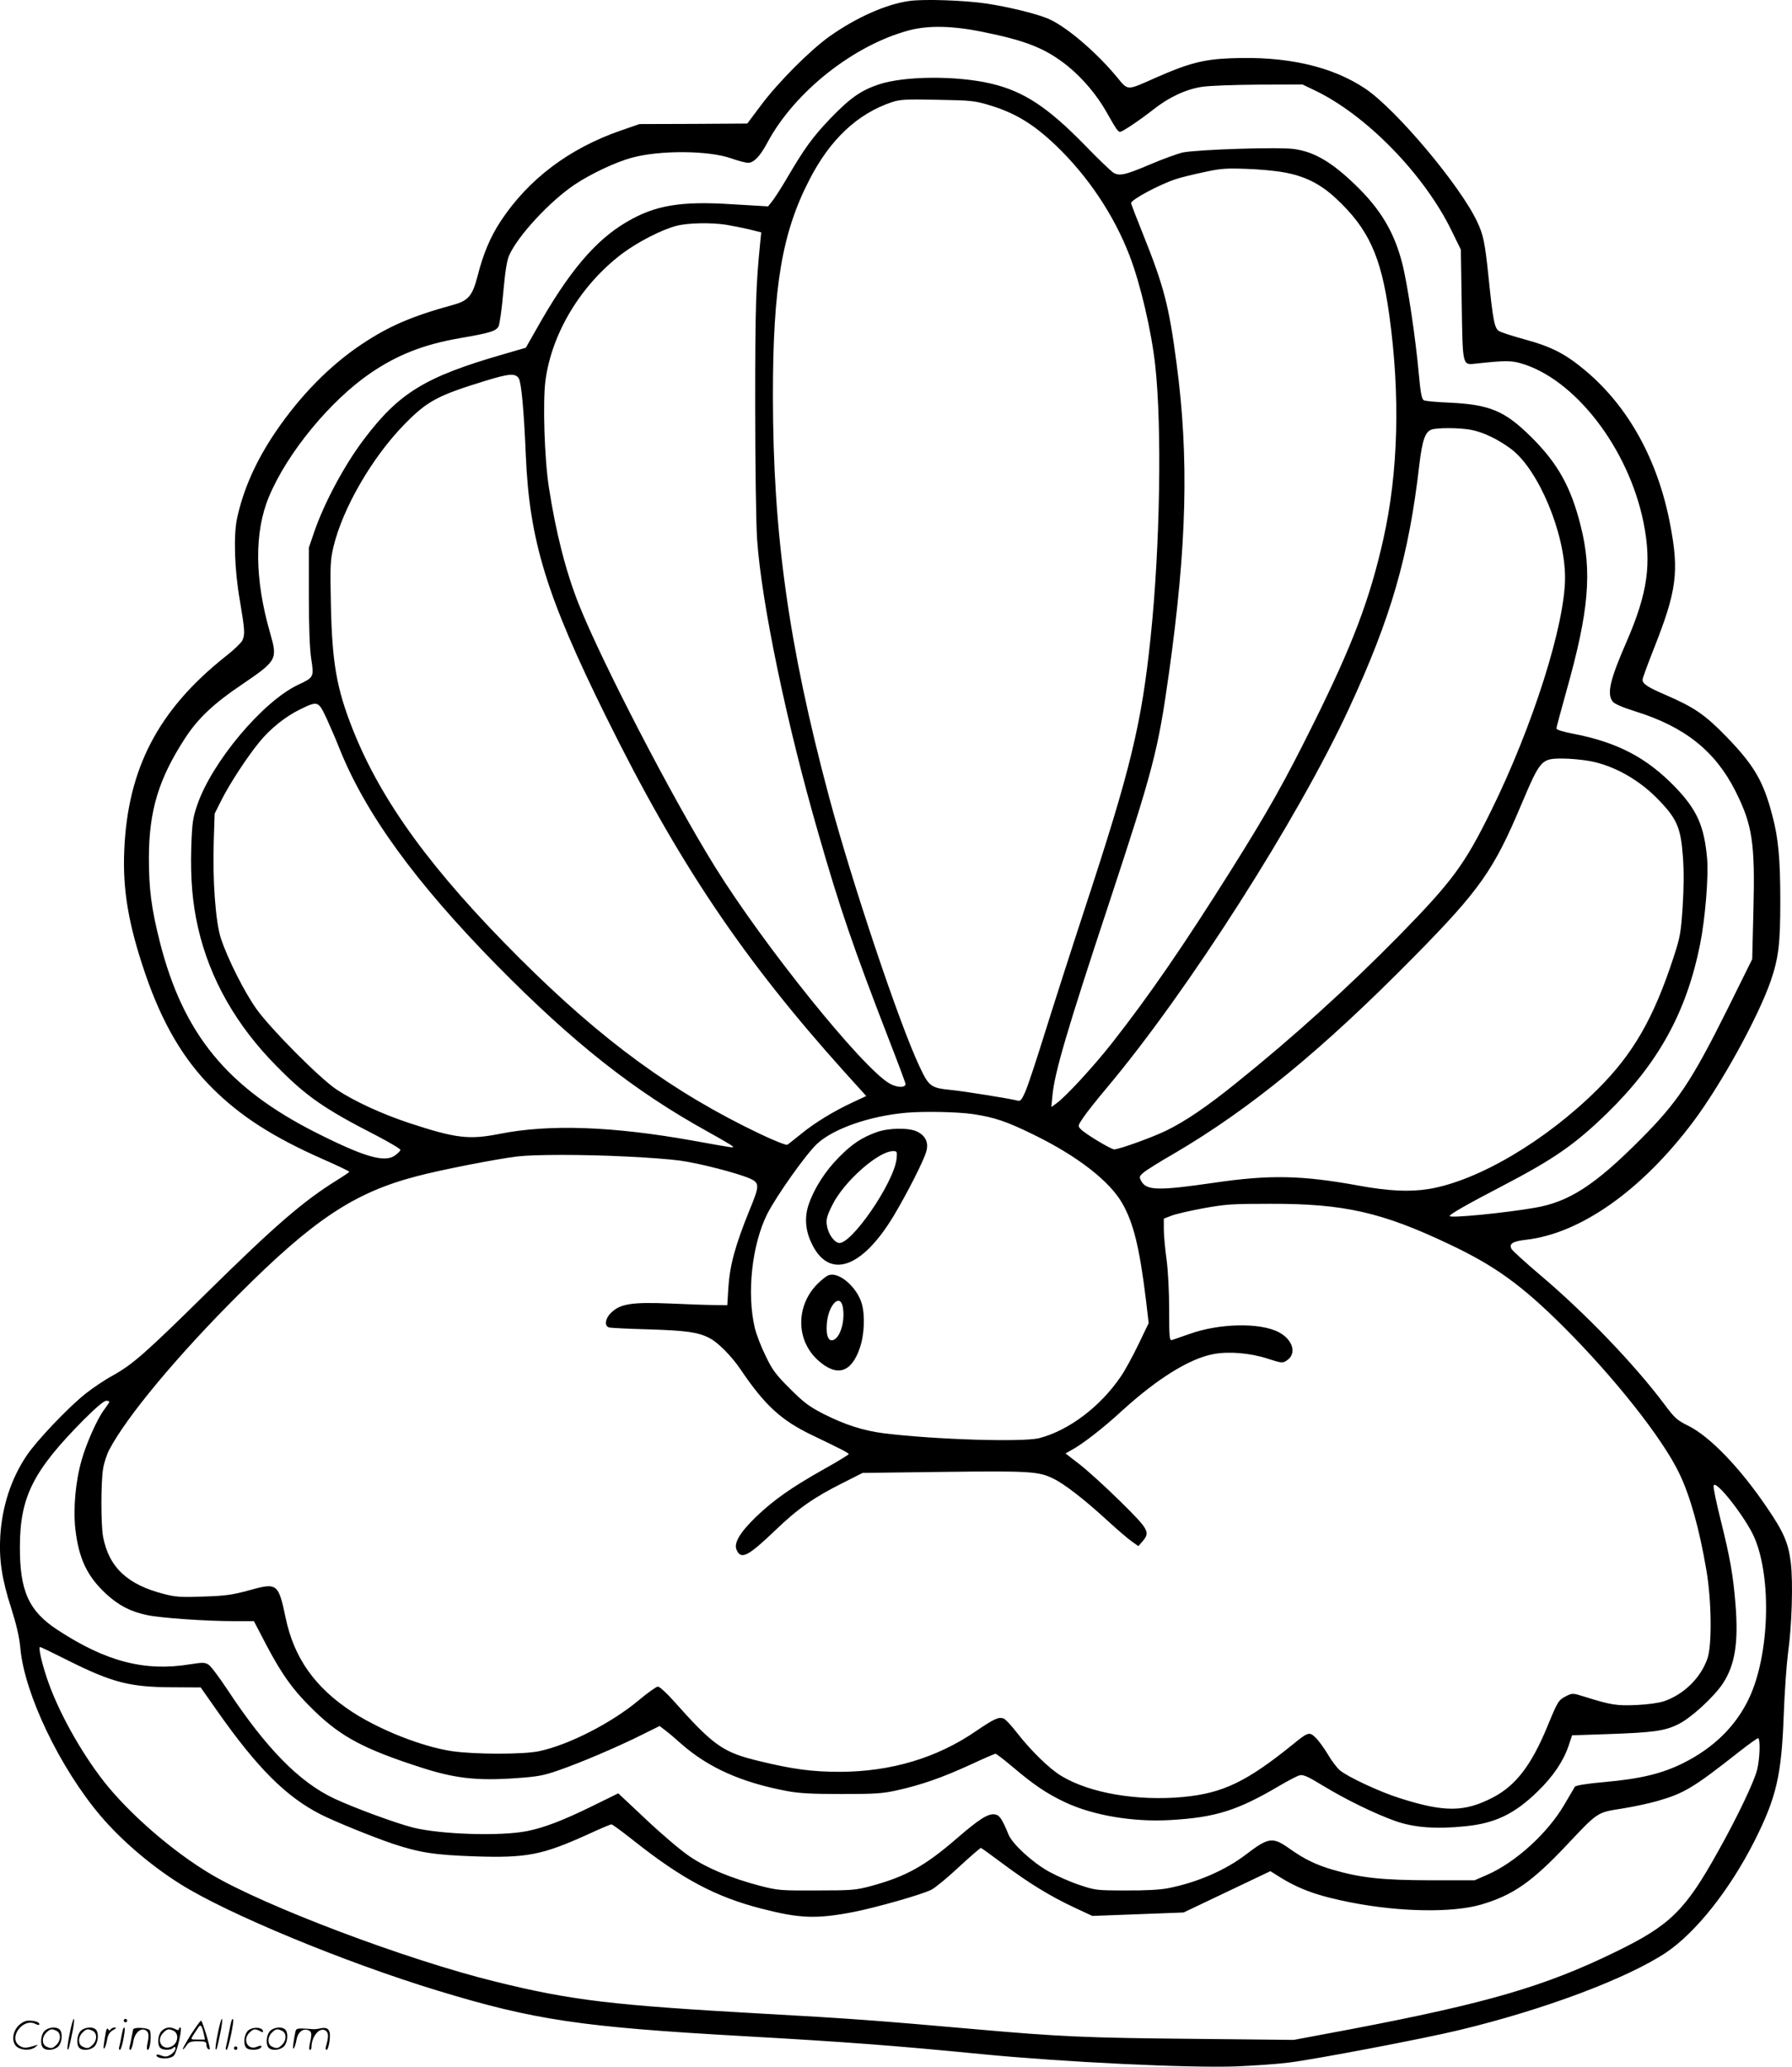 <svg version="1.0" xmlns="http://www.w3.org/2000/svg"
  viewBox="0 0 1040.653 1200.334"
 preserveAspectRatio="xMidYMid meet">
<g transform="translate(-0.147,1200.561) scale(0.1,-0.1)"
fill="#000000" stroke="none">
<path d="M5282 12000 c-136 -19 -310 -97 -465 -207 -112 -80 -298 -267 -395
-397 l-81 -108 -313 -2 -313 -1 -107 -37 c-301 -104 -538 -283 -699 -527 -60
-91 -102 -191 -134 -318 -30 -116 -54 -144 -142 -168 -240 -66 -373 -123 -533
-230 -184 -123 -355 -297 -499 -509 -113 -167 -186 -331 -223 -501 -21 -100
-15 -299 16 -475 29 -173 31 -198 15 -234 -7 -14 -50 -56 -98 -93 -390 -310
-568 -650 -588 -1126 -10 -231 25 -433 122 -717 98 -287 222 -498 390 -665
164 -163 352 -284 642 -412 84 -37 153 -70 153 -73 -1 -3 -33 -25 -72 -49
-196 -122 -357 -261 -753 -651 -361 -356 -432 -418 -548 -483 -48 -26 -119
-74 -159 -106 -101 -80 -286 -275 -343 -361 -90 -135 -141 -293 -152 -465 -8
-136 9 -251 63 -418 31 -98 48 -169 54 -238 25 -264 229 -690 463 -967 121
-143 291 -289 464 -398 274 -173 957 -456 1496 -620 562 -171 831 -211 1772
-264 603 -34 879 -55 1390 -105 471 -46 1198 -81 1475 -71 96 4 234 13 305 22
148 18 780 138 991 189 491 118 970 298 1199 449 174 117 370 363 515 649 127
253 157 378 170 733 5 137 17 299 25 360 22 154 30 409 16 524 -14 115 -42
179 -140 322 -156 230 -330 410 -454 472 -67 33 -80 45 -139 124 -175 234
-462 532 -721 751 -86 73 -162 142 -168 153 -16 30 7 44 84 53 316 36 671 286
970 684 163 217 377 606 451 818 46 135 56 215 56 464 0 243 -11 367 -46 497
-52 201 -106 293 -270 462 -123 126 -185 168 -349 239 -107 46 -135 65 -135
89 0 8 29 87 64 176 135 340 150 451 95 733 -71 367 -240 674 -487 883 -119
100 -198 141 -355 184 -70 19 -138 41 -151 49 -26 18 -34 57 -61 319 -20 194
-30 241 -65 315 -98 210 -470 652 -649 773 -195 131 -459 191 -785 177 -155
-6 -243 -29 -429 -111 -178 -79 -162 -79 -232 5 -125 150 -302 299 -404 339
-76 30 -227 66 -351 85 -130 19 -364 27 -448 15z m428 -180 c252 -51 365 -96
493 -199 86 -70 168 -167 224 -266 57 -101 67 -115 79 -115 14 0 112 66 194
130 88 70 188 117 280 131 42 7 189 12 330 13 l255 1 67 -32 c301 -142 641
-490 801 -821 l52 -106 5 -317 c6 -364 3 -354 84 -345 167 18 203 18 261 1
313 -91 622 -492 710 -920 49 -242 26 -411 -97 -695 -97 -222 -115 -301 -83
-347 11 -15 51 -33 133 -59 287 -89 465 -231 582 -464 98 -195 114 -300 104
-690 l-7 -285 -141 -285 c-212 -426 -293 -547 -511 -765 -262 -263 -412 -360
-610 -394 -172 -30 -495 -62 -495 -48 0 10 103 69 303 173 303 158 424 242
610 423 298 290 462 587 541 981 30 148 50 395 41 500 -17 188 -58 281 -183
412 -168 174 -338 263 -599 313 -56 11 -93 22 -93 30 0 6 27 106 59 221 130
461 149 690 82 955 -57 228 -134 365 -290 519 -151 149 -238 186 -471 197 -74
3 -142 9 -150 14 -12 6 -19 41 -29 151 -18 204 -66 526 -96 642 -46 182 -126
317 -275 460 -136 131 -237 190 -353 206 -88 13 -563 -3 -647 -20 -30 -7 -113
-37 -184 -67 -152 -65 -186 -72 -221 -49 -14 10 -88 80 -163 158 -217 222
-355 313 -545 358 -199 47 -505 45 -653 -5 -104 -35 -165 -78 -281 -198 -102
-107 -149 -171 -252 -347 -34 -58 -73 -118 -86 -134 l-23 -29 -204 12 c-303
20 -452 -5 -618 -103 -182 -106 -339 -293 -523 -621 l-62 -109 -127 -37 c-456
-131 -609 -224 -814 -496 -114 -151 -232 -372 -290 -543 l-29 -85 0 -280 c0
-185 5 -310 14 -368 16 -104 15 -106 -77 -149 -205 -97 -499 -447 -585 -697
-26 -77 -30 -101 -35 -250 -5 -182 7 -322 40 -466 68 -295 221 -565 456 -802
172 -175 277 -248 580 -403 78 -41 141 -78 139 -84 -2 -5 -15 -19 -30 -30 -60
-45 -176 -12 -458 130 -517 261 -773 573 -909 1107 -50 198 -64 309 -64 492 1
272 56 456 210 693 74 114 167 202 326 309 209 142 212 148 168 302 -90 312
-93 585 -7 791 106 255 357 560 592 720 155 105 307 165 514 201 181 31 214
42 228 70 6 13 19 102 27 197 11 121 21 185 34 214 51 115 237 315 380 411 94
63 238 131 334 157 163 44 444 42 575 -4 40 -14 84 -26 99 -26 33 0 70 39 111
116 158 296 503 569 826 654 112 29 251 26 427 -10z m33 -424 c152 -45 259
-110 390 -235 185 -177 337 -403 428 -640 63 -163 127 -437 149 -636 40 -361
28 -1056 -26 -1575 -53 -510 -115 -767 -384 -1585 -83 -253 -189 -584 -236
-735 -47 -151 -96 -299 -110 -329 -21 -46 -27 -53 -46 -47 -38 10 -308 54
-383 61 -119 12 -129 20 -184 137 -119 252 -395 1078 -526 1569 -235 880 -325
1529 -325 2329 0 631 53 944 212 1252 120 234 279 383 478 450 48 16 81 18
265 14 192 -3 218 -6 298 -30z m1712 -391 c121 -21 213 -66 305 -152 188 -175
262 -335 309 -675 65 -468 53 -914 -34 -1303 -78 -348 -178 -613 -405 -1070
-170 -343 -265 -511 -477 -849 -276 -439 -474 -728 -692 -1006 -106 -135 -270
-314 -325 -353 l-29 -21 6 65 c12 133 85 382 329 1119 257 780 284 883 347
1330 105 747 118 1256 45 1805 -44 336 -74 449 -195 751 -38 94 -69 175 -69
180 0 20 165 108 259 139 29 10 104 28 165 41 95 21 130 23 241 19 72 -2 171
-11 220 -20z m-3235 -305 c36 -6 96 -18 134 -27 l68 -17 -6 -61 c-25 -249 -29
-370 -29 -940 0 -341 5 -692 11 -780 25 -368 171 -1071 356 -1710 125 -436
202 -660 410 -1198 53 -136 96 -251 96 -257 0 -24 -51 -22 -95 4 -159 94 -724
795 -1010 1255 -246 395 -658 1190 -792 1526 -75 188 -134 419 -174 680 -26
167 -36 495 -20 620 37 277 206 556 445 737 89 67 230 140 316 162 65 17 199
20 290 6z m-1206 -892 c15 -24 30 -184 41 -448 21 -494 120 -817 465 -1515
419 -849 796 -1410 1388 -2068 l124 -137 -77 -36 c-112 -52 -220 -118 -300
-183 -38 -31 -75 -60 -81 -64 -7 -4 -77 24 -155 61 -508 242 -919 542 -1400
1022 -507 506 -802 909 -968 1327 -95 239 -121 389 -128 728 -5 227 -3 258 15
335 54 225 225 520 412 711 133 136 193 168 474 254 134 41 170 44 190 13z
m5531 -299 c69 -13 157 -55 233 -112 158 -120 312 -487 312 -747 0 -271 -187
-862 -430 -1355 -154 -312 -223 -406 -534 -724 -297 -302 -615 -590 -950 -859
-166 -134 -293 -220 -402 -273 -80 -39 -274 -109 -302 -109 -19 0 -173 93
-195 118 -17 18 -16 21 16 68 18 27 80 105 138 174 470 560 1108 1560 1404
2200 245 529 348 886 409 1418 17 140 33 187 69 202 31 12 163 12 232 -1z
m-6647 -1676 c22 -49 55 -124 72 -168 151 -381 441 -781 915 -1264 446 -453
799 -732 1230 -970 72 -40 135 -77 140 -82 11 -12 14 -12 -225 31 -467 84
-838 98 -1128 40 -178 -35 -253 -26 -527 64 -158 53 -313 124 -418 193 -97 64
-383 352 -466 468 -71 100 -166 289 -206 408 -32 96 -50 342 -42 574 l5 153
41 82 c48 94 146 245 218 333 64 79 152 149 238 191 103 50 105 49 153 -53z
m7338 -248 c143 -27 293 -113 405 -233 99 -104 121 -157 133 -316 7 -88 6
-184 -1 -296 -10 -151 -14 -176 -53 -295 -115 -352 -234 -560 -440 -765 -301
-300 -696 -533 -981 -580 -112 -18 -233 -12 -404 19 -332 61 -519 65 -845 17
-324 -47 -391 -45 -421 10 -13 24 -12 28 14 50 15 13 93 62 175 109 445 261
862 603 1397 1146 381 387 461 501 622 884 110 259 115 265 238 265 46 0 118
-7 161 -15z m-3584 -2050 c125 -19 194 -42 353 -120 252 -123 439 -268 513
-397 66 -114 101 -259 138 -560 l16 -137 -60 -125 c-33 -68 -78 -151 -101
-184 -119 -176 -302 -314 -474 -359 -95 -24 -603 -9 -902 28 -119 15 -228 50
-350 112 -84 43 -116 67 -196 147 -82 82 -102 108 -141 190 -26 52 -54 125
-63 162 -48 202 -17 485 72 663 54 106 224 346 289 407 94 88 305 162 519 181
103 9 299 5 387 -8z m-2022 -246 c118 -5 262 -16 320 -24 111 -15 332 -72 406
-104 57 -26 57 -41 0 -179 -86 -212 -116 -323 -125 -457 l-6 -100 -70 1 c-38
0 -158 4 -265 9 -222 9 -288 -2 -341 -55 -33 -32 -39 -76 -11 -84 9 -3 109 -8
222 -11 226 -7 293 -16 360 -50 50 -25 128 -104 180 -180 143 -212 238 -299
420 -386 167 -80 210 -102 210 -109 0 -3 -66 -44 -147 -89 -188 -106 -287
-176 -390 -274 -94 -91 -132 -154 -114 -193 26 -59 66 -38 224 113 132 127
225 192 395 277 l113 57 472 6 c499 6 550 3 635 -39 63 -30 178 -119 307 -237
61 -56 127 -113 149 -128 l38 -27 24 27 c46 54 38 68 -128 232 -84 83 -190
179 -236 215 l-83 64 37 21 c63 34 185 129 289 225 206 188 392 304 532 331
90 17 212 7 315 -26 83 -27 88 -27 112 -11 60 39 36 122 -48 165 -108 56 -343
51 -514 -10 -48 -17 -95 -33 -104 -36 -15 -5 -17 11 -17 173 0 107 -6 225 -15
294 -9 63 -16 143 -16 176 l0 62 42 16 c23 10 107 29 187 44 132 24 170 26
391 26 426 1 646 -49 1036 -234 267 -126 420 -237 660 -475 299 -298 580 -653
677 -856 64 -132 118 -327 158 -564 30 -175 33 -435 6 -512 -39 -112 -136
-208 -252 -248 -30 -10 -94 -19 -160 -22 -115 -5 -148 0 -301 48 -70 22 -71
22 -109 3 -43 -22 -48 -30 -109 -179 -92 -222 -182 -339 -313 -408 -167 -87
-282 -88 -543 -5 -115 36 -303 124 -348 162 -18 16 -50 58 -71 95 -22 36 -53
79 -70 95 -36 35 -44 32 -132 -40 -267 -216 -406 -283 -635 -305 -268 -25
-544 22 -709 122 -69 41 -177 147 -258 251 -33 43 -68 80 -78 83 -29 10 -56
-3 -159 -73 -228 -157 -495 -236 -790 -237 -164 0 -274 15 -468 62 -213 51
-266 88 -505 357 -38 42 -76 76 -85 76 -9 0 -60 -36 -112 -80 -158 -132 -407
-259 -577 -295 -92 -20 -378 -19 -507 0 -173 26 -416 122 -578 227 -217 142
-339 313 -388 548 -42 200 -49 205 -213 159 -95 -26 -135 -32 -263 -36 -130
-5 -162 -3 -231 15 -212 54 -319 155 -353 332 -13 68 -13 317 0 395 5 33 21
82 35 109 100 192 397 549 755 906 432 432 669 590 1031 684 142 38 468 101
584 115 103 12 380 12 625 0z m-2996 -1431 c-4 -7 -18 -26 -30 -43 -37 -49
-102 -194 -128 -288 -36 -124 -50 -281 -37 -402 20 -172 68 -274 179 -377 73
-67 142 -103 239 -123 81 -17 342 -35 508 -35 l111 0 74 -142 c92 -174 158
-265 281 -383 154 -148 287 -219 616 -325 195 -63 323 -78 550 -62 129 9 161
15 252 47 130 45 351 140 482 206 l101 50 34 -26 c19 -14 60 -49 91 -77 158
-139 350 -225 616 -275 70 -13 145 -17 317 -17 194 0 239 3 323 22 139 31 259
73 421 147 77 36 144 65 149 65 4 0 50 -35 101 -78 121 -103 199 -155 303
-204 164 -77 397 -116 613 -103 262 15 390 56 635 201 50 29 101 56 115 59 20
5 50 -9 135 -61 132 -80 297 -161 420 -205 108 -38 237 -48 408 -30 171 17
285 72 417 201 90 87 150 176 180 264 l21 63 207 7 c261 9 331 18 409 57 74
36 205 156 259 236 71 108 92 237 74 461 -14 172 -31 268 -86 489 -25 100 -44
190 -41 200 9 41 187 -186 237 -302 101 -236 87 -680 -30 -930 -76 -163 -206
-291 -385 -380 -120 -60 -248 -91 -452 -109 -111 -10 -171 -20 -176 -28 -4 -7
-31 -53 -60 -102 -97 -167 -285 -338 -451 -410 l-71 -31 -260 0 c-281 1 -399
14 -563 61 -98 29 -164 61 -248 120 -102 73 -124 70 -258 -32 -119 -91 -283
-162 -451 -195 -45 -9 -133 -14 -245 -13 -169 0 -178 1 -270 32 -52 17 -133
53 -180 79 -94 53 -208 158 -231 212 -39 95 -54 116 -82 119 -38 5 -91 -29
-217 -138 -187 -162 -297 -223 -499 -278 -89 -24 -112 -26 -316 -26 -210 -1
-225 0 -330 27 -164 43 -305 101 -406 169 -49 32 -163 129 -253 214 l-164 154
-163 -80 c-160 -78 -267 -119 -365 -139 -153 -31 -501 -20 -663 20 -102 26
-336 112 -457 168 -203 95 -396 291 -619 629 -49 74 -99 141 -112 149 -22 14
-34 14 -111 2 -260 -42 -484 16 -763 198 -171 111 -223 227 -222 488 1 288 78
439 369 733 74 74 119 112 133 112 15 0 20 -4 15 -12z m-236 -1497 c256 -128
358 -154 603 -155 l166 -1 94 -134 c236 -336 402 -501 604 -604 86 -43 295
-128 415 -169 156 -52 244 -66 477 -74 303 -10 392 7 657 127 71 33 133 59
138 59 6 0 64 -43 131 -96 279 -221 474 -325 738 -393 225 -58 319 -62 538
-20 131 26 396 101 451 129 22 11 95 71 161 133 67 62 124 111 127 110 4 -1
62 -43 129 -93 147 -110 272 -187 413 -253 l105 -49 265 10 265 10 252 120
252 120 46 -29 c120 -76 229 -115 423 -153 286 -56 590 -60 755 -12 186 55
295 131 501 350 177 188 173 185 314 207 64 10 158 30 207 44 157 45 209 76
478 288 54 42 102 77 108 77 14 0 11 -119 -6 -185 -17 -68 -118 -280 -225
-470 -192 -346 -279 -431 -595 -585 -411 -201 -747 -299 -1545 -451 l-325 -61
-580 6 c-637 6 -782 13 -1270 56 -576 51 -739 63 -1230 90 -874 49 -1114 77
-1555 186 -515 126 -1343 439 -1655 625 -220 131 -470 348 -618 535 -140 179
-273 420 -335 609 -31 93 -48 175 -38 175 4 0 77 -35 164 -79z M5092 5430
c-86 -31 -142 -68 -218 -145 -78 -78 -143 -179 -175 -271 -26 -73 -22 -150 14
-226 100 -217 293 -153 480 159 76 128 170 311 187 369 16 52 -3 94 -54 118
-48 23 -166 21 -234 -4z m116 -155 c-16 -141 -268 -506 -337 -488 -30 8 -62
57 -68 104 -5 32 1 54 32 116 67 136 267 313 353 313 23 0 24 -3 20 -45z
M4813 4599 c-12 -4 -41 -27 -64 -50 -127 -127 -126 -328 3 -444 109 -98 193
-73 242 70 27 77 32 190 12 259 -28 97 -134 188 -193 165z m83 -185 c13 -73
-10 -165 -49 -188 -32 -19 -50 18 -44 91 8 109 77 181 93 97z M406 194 c-10
-47 -15 -88 -12 -91 5 -6 9 7 30 110 7 37 10 67 6 67 -4 0 -15 -39 -24 -86z
M720 270 c0 -5 5 -10 10 -10 6 0 10 5 10 10 0 6 -4 10 -10 10 -5 0 -10 -4 -10
-10z M1266 194 c-10 -47 -15 -88 -12 -91 5 -6 9 7 30 110 7 37 10 67 6 67 -4
0 -15 -39 -24 -86z M1346 269 c-3 -8 -10 -41 -16 -74 -6 -33 -14 -68 -16 -77
-3 -10 -1 -18 3 -18 10 0 46 171 38 178 -2 3 -7 -1 -9 -9z M109 241 c-38 -38
-41 -101 -7 -125 29 -20 79 -20 104 0 18 14 18 15 1 10 -53 -17 -69 -17 -92
-2 -69 45 21 166 94 126 12 -6 21 -7 21 -1 0 12 -25 21 -62 21 -19 0 -39 -10
-59 -29z M1110 189 c-28 -45 -49 -83 -47 -85 2 -3 12 7 21 21 14 21 24 25 66
25 43 0 50 -3 50 -19 0 -11 5 -23 10 -26 6 -3 10 -3 10 1 0 20 -44 164 -51
164 -4 0 -30 -37 -59 -81z m75 4 l7 -33 -42 0 c-42 0 -42 0 -28 23 8 12 21 32
29 44 15 25 22 18 34 -34z M260 210 c-22 -22 -27 -79 -8 -98 19 -19 66 -14 88
8 22 22 27 79 8 98 -19 19 -66 14 -88 -8z m71 0 c25 -14 25 -54 -1 -80 -23
-23 -33 -24 -61 -10 -25 14 -25 54 1 80 23 23 33 24 61 10z M470 210 c-22 -22
-27 -79 -8 -98 19 -19 66 -14 88 8 22 22 27 79 8 98 -19 19 -66 14 -88 -8z
m71 0 c25 -14 25 -54 -1 -80 -23 -23 -33 -24 -61 -10 -25 14 -25 54 1 80 23
23 33 24 61 10z M616 204 c-3 -16 -8 -47 -11 -69 -8 -51 10 -26 19 27 5 27 15
42 34 53 18 10 22 14 10 15 -9 0 -20 -5 -24 -11 -5 -8 -9 -8 -14 1 -5 8 -10 3
-14 -16z M717 223 c-2 -4 -7 -26 -11 -48 -4 -22 -9 -48 -12 -57 -3 -10 -1 -18
4 -18 4 0 14 28 20 62 11 58 10 81 -1 61z M775 220 c-1 -3 -5 -23 -9 -45 -4
-22 -9 -48 -12 -57 -3 -10 -1 -18 4 -18 5 0 13 20 17 45 7 53 44 87 74 68 17
-11 19 -28 8 -80 -4 -18 -3 -33 2 -33 16 0 24 99 11 115 -12 14 -87 18 -95 5z
M940 210 c-22 -22 -27 -79 -8 -98 15 -15 61 -15 76 0 9 9 12 8 12 -5 0 -9 -12
-24 -26 -34 -21 -13 -32 -15 -55 -6 -16 6 -29 8 -29 3 0 -24 81 -27 102 -2 18
19 50 162 37 162 -5 0 -9 -5 -9 -10 0 -7 -6 -7 -19 0 -30 16 -59 12 -81 -10z
m71 0 c29 -16 25 -65 -6 -86 -56 -37 -103 28 -55 76 23 23 33 24 61 10z M1441
211 c-23 -23 -28 -80 -9 -99 19 -19 88 -13 88 9 0 5 -11 4 -24 -2 -54 -25 -89
38 -46 81 23 23 33 24 62 9 16 -9 19 -8 16 3 -8 22 -64 22 -87 -1z M1570 210
c-22 -22 -27 -79 -8 -98 19 -19 66 -14 88 8 22 22 27 79 8 98 -19 19 -66 14
-88 -8z m71 0 c25 -14 25 -54 -1 -80 -23 -23 -33 -24 -61 -10 -25 14 -25 54 1
80 23 23 33 24 61 10z M1716 201 c-3 -14 -8 -44 -11 -66 -8 -51 10 -26 19 27
8 41 35 63 66 53 22 -7 24 -21 11 -77 -5 -22 -5 -38 0 -38 5 0 9 6 9 13 0 68
51 125 85 97 15 -13 15 -35 -1 -92 -3 -10 -1 -18 4 -18 6 0 13 23 17 50 9 63
-5 84 -49 76 -17 -4 -35 -6 -41 -6 -101 8 -104 7 -109 -19z M1360 110 c0 -5 5
-10 10 -10 6 0 10 5 10 10 0 6 -4 10 -10 10 -5 0 -10 -4 -10 -10z"/>
</g>
</svg>
